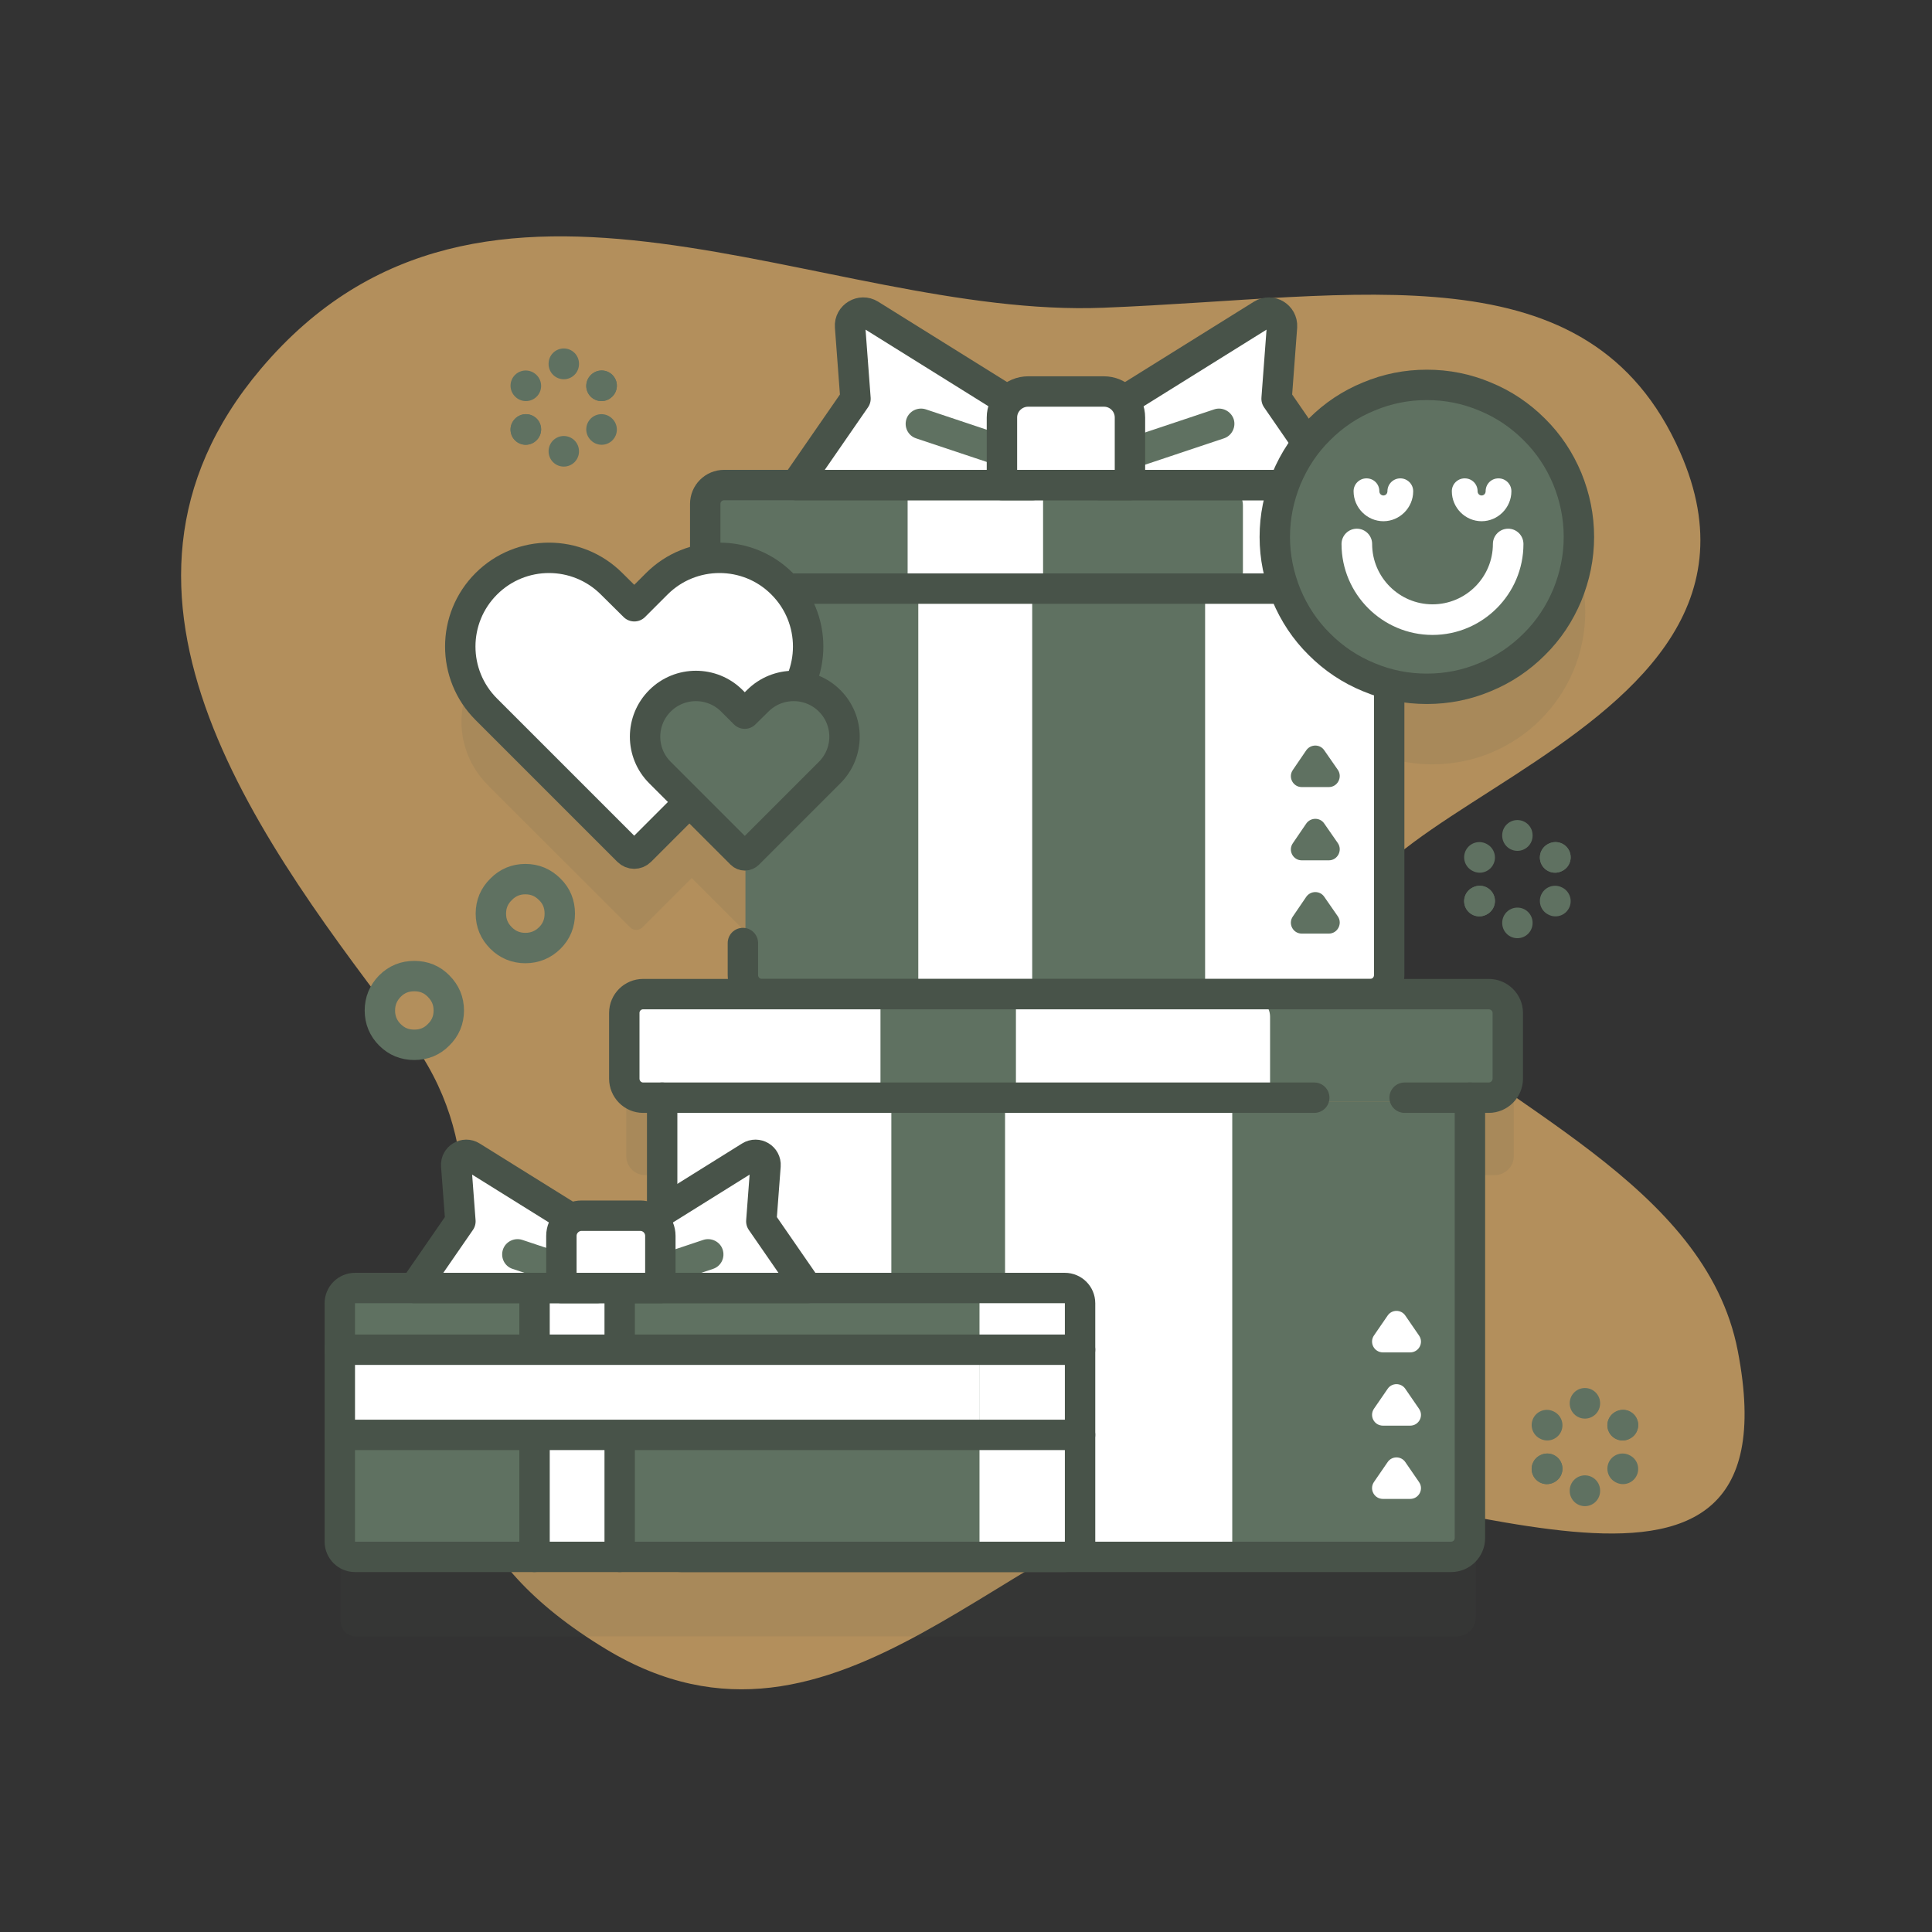 <svg xmlns="http://www.w3.org/2000/svg" xmlns:xlink="http://www.w3.org/1999/xlink" width="50" viewBox="0 0 37.5 37.5" height="50" preserveAspectRatio="xMidYMid meet"><rect x="0" y="0" width="37.5" height="37.5" fill="#333333" stroke="none"/><defs><clipPath id="bc84fb652c"><path d="M 3.516 4 L 33.859 4 L 33.859 33 L 3.516 33 Z M 3.516 4 " clip-rule="nonzero"></path></clipPath></defs><g clip-path="url(#bc84fb652c)"><path fill="#fcc374" d="M 33.73 26.219 C 33.102 22.969 29.117 21.488 26.82 19.316 C 23.242 15.926 35.301 14.867 32.609 8.773 C 30.848 4.781 26.41 5.777 21.418 5.973 C 15.957 6.191 9.402 2.035 5.066 7.156 C 1.332 11.57 5.164 16.465 7.922 20.109 C 10.992 24.172 5.918 28.48 11.766 32.012 C 16.273 34.734 19.656 29.484 23.668 28.875 C 27.277 28.324 34.961 32.586 33.73 26.219 Z M 33.73 26.219 " fill-opacity="0.635" fill-rule="nonzero"></path></g><path fill="#485349" d="M 27.07 20.422 L 27.07 14.746 C 27.305 14.805 27.551 14.836 27.805 14.836 C 29.441 14.836 30.77 13.512 30.77 11.875 C 30.77 10.238 29.441 8.91 27.805 8.91 C 26.523 8.91 25.43 9.727 25.02 10.863 L 14.102 10.863 C 13.898 10.863 13.734 11.027 13.734 11.23 L 13.734 12.305 C 13.387 12.363 13.059 12.523 12.789 12.789 L 12.352 13.23 L 11.91 12.789 C 11.234 12.113 10.141 12.113 9.465 12.789 C 9.129 13.125 8.957 13.57 8.957 14.012 C 8.957 14.453 9.129 14.898 9.465 15.234 L 12.23 18 C 12.297 18.066 12.402 18.066 12.469 18 L 13.426 17.043 L 14.438 18.055 C 14.445 18.066 14.457 18.07 14.469 18.078 L 14.469 20.422 C 14.469 20.625 14.633 20.789 14.836 20.789 L 12.523 20.789 C 12.32 20.789 12.156 20.953 12.156 21.156 L 12.156 22.441 C 12.156 22.645 12.32 22.809 12.523 22.809 L 12.895 22.809 L 12.895 26.523 L 6.906 26.523 C 6.742 26.523 6.609 26.652 6.609 26.816 L 6.609 31.465 C 6.609 31.629 6.742 31.762 6.906 31.762 L 28.277 31.762 C 28.48 31.762 28.645 31.598 28.645 31.395 L 28.645 22.809 L 29.012 22.809 C 29.215 22.809 29.383 22.645 29.383 22.441 L 29.383 21.156 C 29.383 20.953 29.215 20.789 29.012 20.789 L 26.703 20.789 C 26.906 20.789 27.07 20.625 27.07 20.422 Z M 27.07 20.422 " fill-opacity="0.1" fill-rule="nonzero"></path><path fill="#ffffff" d="M 27.438 11.461 L 15.887 11.461 C 15.684 11.461 15.52 11.297 15.52 11.094 L 15.52 9.809 C 15.52 9.605 15.684 9.441 15.887 9.441 L 27.438 9.441 C 27.641 9.441 27.805 9.605 27.805 9.809 L 27.805 11.094 C 27.805 11.297 27.641 11.461 27.438 11.461 Z M 27.438 11.461 " fill-opacity="1" fill-rule="nonzero"></path><path fill="#5f7161" d="M 24.125 9.809 L 24.125 11.094 C 24.125 11.297 23.961 11.461 23.758 11.461 L 14.102 11.461 C 13.898 11.461 13.734 11.297 13.734 11.094 L 13.734 9.809 C 13.734 9.605 13.898 9.441 14.102 9.441 L 23.758 9.441 C 23.961 9.441 24.125 9.605 24.125 9.809 Z M 24.125 9.809 " fill-opacity="1" fill-rule="nonzero"></path><path fill="#ffffff" d="M 17.617 9.441 L 20.246 9.441 L 20.246 11.461 L 17.617 11.461 Z M 17.617 9.441 " fill-opacity="1" fill-rule="nonzero"></path><path fill="#ffffff" d="M 27.07 11.461 L 27.07 18.996 C 27.07 19.203 26.906 19.367 26.703 19.367 L 22.438 19.367 L 22.438 11.461 Z M 27.07 11.461 " fill-opacity="1" fill-rule="nonzero"></path><path fill="#5f7161" d="M 23.391 11.461 L 23.391 18.996 C 23.391 19.203 23.227 19.367 23.023 19.367 L 14.836 19.367 C 14.633 19.367 14.469 19.203 14.469 18.996 L 14.469 11.461 Z M 23.391 11.461 " fill-opacity="1" fill-rule="nonzero"></path><path fill="#ffffff" d="M 17.824 11.461 L 20.035 11.461 L 20.035 19.367 L 17.824 19.367 Z M 17.824 11.461 " fill-opacity="1" fill-rule="nonzero"></path><path stroke-linecap="round" transform="matrix(0.059, 0, 0, 0.059, 3.516, 3.516)" fill="none" stroke-linejoin="round" d="M 184.806 250.648 L 184.806 261.193 C 184.806 264.62 187.574 267.454 191.001 267.454 L 391.229 267.454 C 394.656 267.454 397.424 264.62 397.424 261.193 L 397.424 134.057 " stroke="#485349" stroke-width="10" stroke-opacity="1" stroke-miterlimit="10"></path><path stroke-linecap="round" transform="matrix(0.059, 0, 0, 0.059, 3.516, 3.516)" fill="none" stroke-linejoin="round" d="M 403.62 99.982 L 178.61 99.982 C 175.183 99.982 172.415 102.75 172.415 106.178 L 172.415 127.861 C 172.415 131.288 175.183 134.057 178.61 134.057 L 403.62 134.057 C 407.047 134.057 409.815 131.288 409.815 127.861 L 409.815 106.178 C 409.815 102.75 407.047 99.982 403.62 99.982 Z M 403.62 99.982 " stroke="#485349" stroke-width="10" stroke-opacity="1" stroke-miterlimit="10"></path><path fill="#5f7161" d="M 25.969 17.789 L 25.703 17.406 C 25.621 17.285 25.441 17.285 25.355 17.406 L 25.094 17.789 C 24.996 17.93 25.098 18.121 25.266 18.121 L 25.793 18.121 C 25.961 18.121 26.062 17.93 25.969 17.789 Z M 25.969 17.789 " fill-opacity="1" fill-rule="nonzero"></path><path fill="#5f7161" d="M 25.969 16.367 L 25.703 15.984 C 25.621 15.863 25.441 15.863 25.355 15.984 L 25.094 16.367 C 24.996 16.508 25.098 16.699 25.266 16.699 L 25.793 16.699 C 25.961 16.699 26.062 16.508 25.969 16.367 Z M 25.969 16.367 " fill-opacity="1" fill-rule="nonzero"></path><path fill="#5f7161" d="M 25.969 14.945 L 25.703 14.562 C 25.621 14.441 25.441 14.441 25.355 14.562 L 25.094 14.945 C 24.996 15.086 25.098 15.277 25.266 15.277 L 25.793 15.277 C 25.961 15.277 26.062 15.086 25.969 14.945 Z M 25.969 14.945 " fill-opacity="1" fill-rule="nonzero"></path><path fill="#5f7161" d="M 29.012 21.387 L 14.312 21.387 C 14.109 21.387 13.945 21.219 13.945 21.016 L 13.945 19.734 C 13.945 19.531 14.109 19.367 14.312 19.367 L 29.012 19.367 C 29.215 19.367 29.383 19.531 29.383 19.734 L 29.383 21.016 C 29.383 21.219 29.215 21.387 29.012 21.387 Z M 29.012 21.387 " fill-opacity="1" fill-rule="nonzero"></path><path fill="#ffffff" d="M 24.652 19.734 L 24.652 21.016 C 24.652 21.219 24.488 21.387 24.285 21.387 L 12.523 21.387 C 12.324 21.387 12.156 21.219 12.156 21.016 L 12.156 19.734 C 12.156 19.531 12.324 19.367 12.523 19.367 L 24.285 19.367 C 24.488 19.367 24.652 19.531 24.652 19.734 Z M 24.652 19.734 " fill-opacity="1" fill-rule="nonzero"></path><path fill="#5f7161" d="M 17.09 19.367 L 19.719 19.367 L 19.719 21.387 L 17.09 21.387 Z M 17.09 19.367 " fill-opacity="1" fill-rule="nonzero"></path><path fill="#5f7161" d="M 28.645 21.387 L 28.645 29.973 C 28.645 30.176 28.48 30.34 28.277 30.34 L 22.867 30.34 L 22.867 21.387 Z M 28.645 21.387 " fill-opacity="1" fill-rule="nonzero"></path><path fill="#ffffff" d="M 23.918 21.387 L 23.918 29.973 C 23.918 30.176 23.754 30.34 23.547 30.34 L 13.262 30.34 C 13.059 30.34 12.895 30.176 12.895 29.973 L 12.895 21.387 Z M 23.918 21.387 " fill-opacity="1" fill-rule="nonzero"></path><path fill="#5f7161" d="M 17.301 21.387 L 19.508 21.387 L 19.508 30.34 L 17.301 30.34 Z M 17.301 21.387 " fill-opacity="1" fill-rule="nonzero"></path><path stroke-linecap="round" transform="matrix(0.059, 0, 0, 0.059, 3.516, 3.516)" fill="none" stroke-linejoin="round" d="M 158.245 301.528 L 158.245 446.394 C 158.245 449.821 161.013 452.589 164.44 452.589 L 417.79 452.589 C 421.217 452.589 423.985 449.821 423.985 446.394 L 423.985 301.528 " stroke="#485349" stroke-width="10" stroke-opacity="1" stroke-miterlimit="10"></path><path stroke-linecap="round" transform="matrix(0.059, 0, 0, 0.059, 3.516, 3.516)" fill="none" stroke-linejoin="round" d="M 402.499 301.528 L 430.181 301.528 C 433.608 301.528 436.442 298.694 436.442 295.267 L 436.442 273.649 C 436.442 270.222 433.608 267.454 430.181 267.454 L 151.984 267.454 C 148.556 267.454 145.788 270.222 145.788 273.649 L 145.788 295.267 C 145.788 298.694 148.556 301.528 151.984 301.528 L 372.775 301.528 " stroke="#485349" stroke-width="10" stroke-opacity="1" stroke-miterlimit="10"></path><path fill="#ffffff" d="M 27.543 28.766 L 27.277 28.379 C 27.195 28.258 27.016 28.258 26.934 28.379 L 26.668 28.766 C 26.574 28.906 26.672 29.094 26.844 29.094 L 27.371 29.094 C 27.539 29.094 27.641 28.906 27.543 28.766 Z M 27.543 28.766 " fill-opacity="1" fill-rule="nonzero"></path><path fill="#ffffff" d="M 27.543 27.344 L 27.277 26.957 C 27.195 26.836 27.016 26.836 26.934 26.957 L 26.668 27.344 C 26.574 27.484 26.672 27.672 26.844 27.672 L 27.371 27.672 C 27.539 27.672 27.641 27.484 27.543 27.344 Z M 27.543 27.344 " fill-opacity="1" fill-rule="nonzero"></path><path fill="#ffffff" d="M 27.543 25.922 L 27.277 25.535 C 27.195 25.414 27.016 25.414 26.934 25.535 L 26.668 25.922 C 26.574 26.062 26.672 26.25 26.844 26.25 L 27.371 26.25 C 27.539 26.25 27.641 26.062 27.543 25.922 Z M 27.543 25.922 " fill-opacity="1" fill-rule="nonzero"></path><path fill="#ffffff" d="M 21.426 8.09 L 24.59 6.117 C 24.766 6.008 24.992 6.145 24.98 6.352 L 24.875 7.758 L 26.035 9.441 L 21.426 9.441 Z M 21.426 8.09 " fill-opacity="1" fill-rule="nonzero"></path><path fill="#5f7161" d="M 23.945 8.133 C 23.891 7.98 23.723 7.895 23.57 7.945 L 21.793 8.539 C 21.637 8.59 21.555 8.758 21.605 8.914 C 21.648 9.039 21.762 9.117 21.887 9.117 C 21.918 9.117 21.949 9.109 21.98 9.102 L 23.758 8.508 C 23.91 8.457 23.996 8.289 23.945 8.133 Z M 23.945 8.133 " fill-opacity="1" fill-rule="nonzero"></path><path stroke-linecap="round" transform="matrix(0.059, 0, 0, 0.059, 3.516, 3.516)" fill="none" stroke-linejoin="round" d="M 302.188 77.178 L 355.573 43.895 C 358.539 42.049 362.361 44.356 362.164 47.849 L 360.384 71.576 L 379.959 99.982 L 302.188 99.982 Z M 302.188 77.178 " stroke="#485349" stroke-width="10" stroke-opacity="1" stroke-miterlimit="10"></path><path fill="#ffffff" d="M 20.113 8.09 L 16.949 6.117 C 16.773 6.008 16.543 6.145 16.559 6.352 L 16.664 7.758 L 15.5 9.441 L 20.113 9.441 Z M 20.113 8.09 " fill-opacity="1" fill-rule="nonzero"></path><path fill="#5f7161" d="M 19.746 8.539 L 17.969 7.945 C 17.812 7.895 17.645 7.98 17.594 8.133 C 17.543 8.289 17.625 8.457 17.781 8.508 L 19.559 9.102 C 19.59 9.109 19.621 9.117 19.652 9.117 C 19.773 9.117 19.891 9.039 19.934 8.914 C 19.984 8.758 19.898 8.59 19.746 8.539 Z M 19.746 8.539 " fill-opacity="1" fill-rule="nonzero"></path><path stroke-linecap="round" transform="matrix(0.059, 0, 0, 0.059, 3.516, 3.516)" fill="none" stroke-linejoin="round" d="M 280.043 77.178 L 226.657 43.895 C 223.691 42.049 219.803 44.356 220.066 47.849 L 221.846 71.576 L 202.205 99.982 L 280.043 99.982 Z M 280.043 77.178 " stroke="#485349" stroke-width="10" stroke-opacity="1" stroke-miterlimit="10"></path><path stroke-linecap="round" transform="matrix(0.059, 0, 0, 0.059, 3.516, 3.516)" fill-opacity="1" fill="#ffffff" fill-rule="nonzero" stroke-linejoin="round" d="M 312.14 99.982 L 270.025 99.982 L 270.025 77.771 C 270.025 73.026 273.913 69.203 278.658 69.203 L 303.572 69.203 C 308.317 69.203 312.14 73.026 312.14 77.771 Z M 312.14 99.982 " stroke="#485349" stroke-width="10" stroke-opacity="1" stroke-miterlimit="10"></path><path fill="#5f7161" d="M 20.746 30.34 L 6.906 30.34 C 6.742 30.34 6.609 30.207 6.609 30.043 L 6.609 25.395 C 6.609 25.23 6.742 25.098 6.906 25.098 L 20.746 25.098 C 20.91 25.098 21.043 25.23 21.043 25.395 L 21.043 30.043 C 21.043 30.207 20.91 30.34 20.746 30.34 Z M 20.746 30.34 " fill-opacity="1" fill-rule="nonzero"></path><path fill="#ffffff" d="M 21.043 25.395 L 21.043 30.043 C 21.043 30.207 20.91 30.34 20.746 30.34 L 19.012 30.34 L 19.012 25.098 L 20.746 25.098 C 20.91 25.098 21.043 25.23 21.043 25.395 Z M 21.043 25.395 " fill-opacity="1" fill-rule="nonzero"></path><path fill="#ffffff" d="M 10.406 25.098 L 12.066 25.098 L 12.066 30.34 L 10.406 30.34 Z M 10.406 25.098 " fill-opacity="1" fill-rule="nonzero"></path><path stroke-linecap="round" transform="matrix(0.059, 0, 0, 0.059, 3.516, 3.516)" fill="none" stroke-linejoin="round" d="M 116.261 452.589 L 116.261 364.141 " stroke="#485349" stroke-width="10" stroke-opacity="1" stroke-miterlimit="10"></path><path stroke-linecap="round" transform="matrix(0.059, 0, 0, 0.059, 3.516, 3.516)" fill="none" stroke-linejoin="round" d="M 144.272 364.141 L 144.272 452.589 " stroke="#485349" stroke-width="10" stroke-opacity="1" stroke-miterlimit="10"></path><path fill="#ffffff" d="M 19.012 26.301 L 19.012 27.961 L 6.609 27.961 L 6.609 26.301 Z M 19.012 26.301 " fill-opacity="1" fill-rule="nonzero"></path><path fill="#ffffff" d="M 19.012 26.301 L 21.043 26.301 L 21.043 27.961 L 19.012 27.961 Z M 19.012 26.301 " fill-opacity="1" fill-rule="nonzero"></path><path stroke-linecap="round" transform="matrix(0.059, 0, 0, 0.059, 3.516, 3.516)" fill="none" stroke-linejoin="round" d="M 52.199 384.441 L 295.729 384.441 " stroke="#485349" stroke-width="10" stroke-opacity="1" stroke-miterlimit="10"></path><path stroke-linecap="round" transform="matrix(0.059, 0, 0, 0.059, 3.516, 3.516)" fill="none" stroke-linejoin="round" d="M 295.729 412.451 L 52.199 412.451 " stroke="#485349" stroke-width="10" stroke-opacity="1" stroke-miterlimit="10"></path><path stroke-linecap="round" transform="matrix(0.059, 0, 0, 0.059, 3.516, 3.516)" fill="none" stroke-linejoin="round" d="M 290.72 452.589 L 57.208 452.589 C 54.44 452.589 52.199 450.348 52.199 447.58 L 52.199 369.15 C 52.199 366.382 54.44 364.141 57.208 364.141 L 290.72 364.141 C 293.488 364.141 295.729 366.382 295.729 369.15 L 295.729 447.58 C 295.729 450.348 293.488 452.589 290.72 452.589 Z M 290.72 452.589 " stroke="#485349" stroke-width="10" stroke-opacity="1" stroke-miterlimit="10"></path><path fill="#ffffff" d="M 12.168 24.055 L 14.609 22.531 C 14.746 22.445 14.922 22.551 14.91 22.711 L 14.828 23.797 L 15.727 25.098 L 12.168 25.098 Z M 12.168 24.055 " fill-opacity="1" fill-rule="nonzero"></path><path fill="#5f7161" d="M 12.168 24.562 L 12.168 25.098 L 12.434 25.098 L 13.84 24.629 C 13.996 24.578 14.078 24.41 14.027 24.254 C 13.977 24.102 13.809 24.016 13.652 24.066 Z M 12.168 24.562 " fill-opacity="1" fill-rule="nonzero"></path><path stroke-linecap="round" transform="matrix(0.059, 0, 0, 0.059, 3.516, 3.516)" fill="none" stroke-linejoin="round" d="M 145.986 346.544 L 187.178 320.839 C 189.485 319.39 192.451 321.169 192.253 323.871 L 190.869 342.194 L 206.028 364.141 L 145.986 364.141 Z M 145.986 346.544 " stroke="#485349" stroke-width="10" stroke-opacity="1" stroke-miterlimit="10"></path><path fill="#ffffff" d="M 11.625 24.055 L 11.625 25.098 L 8.062 25.098 L 8.961 23.797 L 8.879 22.711 C 8.867 22.551 9.043 22.445 9.18 22.531 Z M 11.625 24.055 " fill-opacity="1" fill-rule="nonzero"></path><path fill="#5f7161" d="M 11.625 24.562 L 11.625 25.098 L 11.355 25.098 L 9.949 24.629 C 9.793 24.578 9.711 24.41 9.762 24.254 C 9.812 24.102 9.98 24.016 10.137 24.066 Z M 11.625 24.562 " fill-opacity="1" fill-rule="nonzero"></path><path stroke-linecap="round" transform="matrix(0.059, 0, 0, 0.059, 3.516, 3.516)" fill="none" stroke-linejoin="round" d="M 136.825 346.544 L 95.566 320.839 C 93.26 319.39 90.294 321.169 90.491 323.871 L 91.876 342.194 L 76.717 364.141 L 136.825 364.141 Z M 136.825 346.544 " stroke="#485349" stroke-width="10" stroke-opacity="1" stroke-miterlimit="10"></path><path stroke-linecap="round" transform="matrix(0.059, 0, 0, 0.059, 3.516, 3.516)" fill-opacity="1" fill="#ffffff" fill-rule="nonzero" stroke-linejoin="round" d="M 157.652 364.141 L 125.093 364.141 L 125.093 347.005 C 125.093 343.314 128.125 340.348 131.75 340.348 L 150.995 340.348 C 154.686 340.348 157.652 343.314 157.652 347.005 Z M 157.652 364.141 " stroke="#485349" stroke-width="10" stroke-opacity="1" stroke-miterlimit="10"></path><path fill="#ffffff" d="M 15.238 13.812 L 14.102 14.945 L 12.469 16.578 C 12.402 16.645 12.297 16.645 12.23 16.578 L 9.465 13.812 C 9.129 13.473 8.957 13.031 8.957 12.59 C 8.957 12.148 9.129 11.703 9.465 11.367 C 10.141 10.691 11.234 10.691 11.91 11.367 L 12.352 11.805 L 12.789 11.367 C 13.465 10.691 14.562 10.691 15.238 11.367 C 15.91 12.043 15.91 13.137 15.238 13.812 Z M 15.238 13.812 " fill-opacity="1" fill-rule="nonzero"></path><path stroke-linecap="round" transform="matrix(0.059, 0, 0, 0.059, 3.516, 3.516)" fill="none" stroke-linejoin="round" d="M 197.724 132.475 C 186.387 121.073 167.867 121.073 156.465 132.475 L 149.084 139.856 L 141.636 132.475 C 130.234 121.073 111.78 121.073 100.378 132.475 C 88.976 143.877 88.976 162.331 100.378 173.733 L 147.04 220.396 C 148.161 221.516 149.94 221.516 151.061 220.396 L 197.724 173.733 C 209.126 162.331 209.126 143.877 197.724 132.475 Z M 197.724 132.475 " stroke="#485349" stroke-width="10" stroke-opacity="1" stroke-miterlimit="10"></path><path stroke-linecap="round" transform="matrix(0.059, 0, 0, 0.059, 3.516, 3.516)" fill-opacity="1" fill="#5f7161" fill-rule="nonzero" stroke-linejoin="round" d="M 213.344 170.965 C 206.819 164.44 196.208 164.44 189.683 170.965 L 185.399 175.183 L 181.181 170.965 C 174.656 164.44 164.045 164.44 157.52 170.965 C 150.995 177.49 150.995 188.035 157.52 194.56 L 184.278 221.319 C 184.937 221.978 185.926 221.978 186.585 221.319 L 213.344 194.56 C 219.869 188.035 219.869 177.49 213.344 170.965 Z M 213.344 170.965 " stroke="#485349" stroke-width="10" stroke-opacity="1" stroke-miterlimit="10"></path><path fill="#5f7161" d="M 30.77 10.453 C 30.77 10.844 30.691 11.223 30.543 11.586 C 30.391 11.949 30.18 12.27 29.898 12.547 C 29.621 12.824 29.301 13.039 28.938 13.188 C 28.574 13.34 28.199 13.414 27.805 13.414 C 27.41 13.414 27.035 13.34 26.672 13.188 C 26.309 13.039 25.988 12.824 25.711 12.547 C 25.43 12.27 25.219 11.949 25.066 11.586 C 24.918 11.223 24.84 10.844 24.84 10.453 C 24.84 10.059 24.918 9.68 25.066 9.316 C 25.219 8.953 25.43 8.633 25.711 8.355 C 25.988 8.078 26.309 7.863 26.672 7.715 C 27.035 7.562 27.41 7.488 27.805 7.488 C 28.199 7.488 28.574 7.562 28.938 7.715 C 29.301 7.863 29.621 8.078 29.898 8.355 C 30.18 8.633 30.391 8.953 30.543 9.316 C 30.691 9.68 30.77 10.059 30.77 10.453 Z M 30.77 10.453 " fill-opacity="1" fill-rule="nonzero"></path><path fill="#ffffff" d="M 27.805 12.324 C 26.832 12.324 26.039 11.531 26.039 10.559 C 26.039 10.395 26.172 10.262 26.336 10.262 C 26.5 10.262 26.633 10.395 26.633 10.559 C 26.633 11.203 27.16 11.73 27.805 11.73 C 28.453 11.73 28.977 11.203 28.977 10.559 C 28.977 10.395 29.109 10.262 29.273 10.262 C 29.438 10.262 29.57 10.395 29.57 10.559 C 29.57 11.531 28.777 12.324 27.805 12.324 Z M 27.805 12.324 " fill-opacity="1" fill-rule="nonzero"></path><path stroke-linecap="round" transform="matrix(0.059, 0, 0, 0.059, 3.516, 3.516)" fill="none" stroke-linejoin="round" d="M 459.839 117.052 C 459.839 123.643 458.521 130.036 456.016 136.166 C 453.446 142.295 449.887 147.7 445.142 152.379 C 440.462 157.058 435.058 160.683 428.928 163.188 C 422.799 165.758 416.472 167.011 409.815 167.011 C 403.158 167.011 396.831 165.758 390.702 163.188 C 384.572 160.683 379.168 157.058 374.488 152.379 C 369.743 147.7 366.184 142.295 363.614 136.166 C 361.109 130.036 359.791 123.643 359.791 117.052 C 359.791 110.396 361.109 104.003 363.614 97.873 C 366.184 91.744 369.743 86.339 374.488 81.66 C 379.168 76.98 384.572 73.355 390.702 70.851 C 396.831 68.281 403.158 67.028 409.815 67.028 C 416.472 67.028 422.799 68.281 428.928 70.851 C 435.058 73.355 440.462 76.98 445.142 81.66 C 449.887 86.339 453.446 91.744 456.016 97.873 C 458.521 104.003 459.839 110.396 459.839 117.052 Z M 459.839 117.052 " stroke="#485349" stroke-width="10" stroke-opacity="1" stroke-miterlimit="10"></path><path fill="#ffffff" d="M 28.43 9.285 C 28.57 9.285 28.68 9.395 28.68 9.535 C 28.68 9.582 28.715 9.617 28.758 9.617 C 28.801 9.617 28.836 9.582 28.836 9.535 C 28.836 9.395 28.945 9.285 29.086 9.285 C 29.223 9.285 29.336 9.395 29.336 9.535 C 29.336 9.855 29.074 10.117 28.758 10.117 C 28.441 10.117 28.18 9.855 28.18 9.535 C 28.18 9.395 28.293 9.285 28.43 9.285 Z M 28.43 9.285 " fill-opacity="1" fill-rule="nonzero"></path><path fill="#ffffff" d="M 26.523 9.285 C 26.664 9.285 26.773 9.395 26.773 9.535 C 26.773 9.582 26.809 9.617 26.852 9.617 C 26.895 9.617 26.93 9.582 26.93 9.535 C 26.93 9.395 27.043 9.285 27.18 9.285 C 27.316 9.285 27.43 9.395 27.43 9.535 C 27.43 9.855 27.168 10.117 26.852 10.117 C 26.535 10.117 26.273 9.855 26.273 9.535 C 26.273 9.395 26.387 9.285 26.523 9.285 Z M 26.523 9.285 " fill-opacity="1" fill-rule="nonzero"></path><path stroke-linecap="round" transform="matrix(0.059, 0, 0, 0.059, 3.516, 3.516)" fill="none" stroke-linejoin="round" d="M 88.053 272.859 C 88.053 275.956 86.932 278.658 84.692 280.833 C 82.517 283.074 79.814 284.129 76.717 284.129 C 73.553 284.129 70.917 283.074 68.676 280.833 C 66.501 278.658 65.381 275.956 65.381 272.859 C 65.381 269.695 66.501 267.059 68.676 264.818 C 70.917 262.577 73.553 261.522 76.717 261.522 C 79.814 261.522 82.517 262.577 84.692 264.818 C 86.932 267.059 88.053 269.695 88.053 272.859 Z M 88.053 272.859 " stroke="#5f7161" stroke-width="10" stroke-opacity="1" stroke-miterlimit="10"></path><path stroke-linecap="round" transform="matrix(0.059, 0, 0, 0.059, 3.516, 3.516)" fill="none" stroke-linejoin="round" d="M 124.566 240.959 C 124.566 244.123 123.511 246.759 121.27 249 C 119.03 251.175 116.393 252.295 113.23 252.295 C 110.132 252.295 107.43 251.175 105.255 249 C 103.014 246.759 101.894 244.123 101.894 240.959 C 101.894 237.861 103.014 235.159 105.255 232.984 C 107.43 230.743 110.132 229.623 113.23 229.623 C 116.393 229.623 119.03 230.743 121.27 232.984 C 123.511 235.159 124.566 237.861 124.566 240.959 Z M 124.566 240.959 " stroke="#5f7161" stroke-width="10" stroke-opacity="1" stroke-miterlimit="10"></path><path stroke-linecap="round" transform="matrix(0.059, 0, 0, 0.059, 3.516, 3.516)" fill="none" stroke-linejoin="round" d="M 427.083 222.439 L 427.215 222.505 " stroke="#5f7161" stroke-width="10" stroke-opacity="1" stroke-miterlimit="10"></path><path stroke-linecap="round" transform="matrix(0.059, 0, 0, 0.059, 3.516, 3.516)" fill="none" stroke-linejoin="round" d="M 451.996 236.807 L 452.128 236.873 " stroke="#5f7161" stroke-width="10" stroke-opacity="1" stroke-miterlimit="10"></path><path stroke-linecap="round" transform="matrix(0.059, 0, 0, 0.059, 3.516, 3.516)" fill="none" stroke-linejoin="round" d="M 452.128 222.439 L 451.996 222.505 " stroke="#5f7161" stroke-width="10" stroke-opacity="1" stroke-miterlimit="10"></path><path stroke-linecap="round" transform="matrix(0.059, 0, 0, 0.059, 3.516, 3.516)" fill="none" stroke-linejoin="round" d="M 427.215 236.807 L 427.083 236.873 " stroke="#5f7161" stroke-width="10" stroke-opacity="1" stroke-miterlimit="10"></path><path stroke-linecap="round" transform="matrix(0.059, 0, 0, 0.059, 3.516, 3.516)" fill="none" stroke-linejoin="round" d="M 452.128 222.439 L 451.996 222.505 " stroke="#5f7161" stroke-width="10" stroke-opacity="1" stroke-miterlimit="10"></path><path stroke-linecap="round" transform="matrix(0.059, 0, 0, 0.059, 3.516, 3.516)" fill="none" stroke-linejoin="round" d="M 427.215 236.807 L 427.083 236.873 " stroke="#5f7161" stroke-width="10" stroke-opacity="1" stroke-miterlimit="10"></path><path stroke-linecap="round" transform="matrix(0.059, 0, 0, 0.059, 3.516, 3.516)" fill="none" stroke-linejoin="round" d="M 439.605 215.189 L 439.605 215.321 " stroke="#5f7161" stroke-width="10" stroke-opacity="1" stroke-miterlimit="10"></path><path stroke-linecap="round" transform="matrix(0.059, 0, 0, 0.059, 3.516, 3.516)" fill="none" stroke-linejoin="round" d="M 439.605 243.991 L 439.605 244.057 " stroke="#5f7161" stroke-width="10" stroke-opacity="1" stroke-miterlimit="10"></path><path stroke-linecap="round" transform="matrix(0.059, 0, 0, 0.059, 3.516, 3.516)" fill="none" stroke-linejoin="round" d="M 449.294 409.222 L 449.426 409.288 " stroke="#5f7161" stroke-width="10" stroke-opacity="1" stroke-miterlimit="10"></path><path stroke-linecap="round" transform="matrix(0.059, 0, 0, 0.059, 3.516, 3.516)" fill="none" stroke-linejoin="round" d="M 474.207 423.59 L 474.339 423.656 " stroke="#5f7161" stroke-width="10" stroke-opacity="1" stroke-miterlimit="10"></path><path stroke-linecap="round" transform="matrix(0.059, 0, 0, 0.059, 3.516, 3.516)" fill="none" stroke-linejoin="round" d="M 474.339 409.222 L 474.207 409.288 " stroke="#5f7161" stroke-width="10" stroke-opacity="1" stroke-miterlimit="10"></path><path stroke-linecap="round" transform="matrix(0.059, 0, 0, 0.059, 3.516, 3.516)" fill="none" stroke-linejoin="round" d="M 449.426 423.59 L 449.294 423.656 " stroke="#5f7161" stroke-width="10" stroke-opacity="1" stroke-miterlimit="10"></path><path stroke-linecap="round" transform="matrix(0.059, 0, 0, 0.059, 3.516, 3.516)" fill="none" stroke-linejoin="round" d="M 474.339 409.222 L 474.207 409.288 " stroke="#5f7161" stroke-width="10" stroke-opacity="1" stroke-miterlimit="10"></path><path stroke-linecap="round" transform="matrix(0.059, 0, 0, 0.059, 3.516, 3.516)" fill="none" stroke-linejoin="round" d="M 449.426 423.59 L 449.294 423.656 " stroke="#5f7161" stroke-width="10" stroke-opacity="1" stroke-miterlimit="10"></path><path stroke-linecap="round" transform="matrix(0.059, 0, 0, 0.059, 3.516, 3.516)" fill="none" stroke-linejoin="round" d="M 461.816 402.038 L 461.816 402.104 " stroke="#5f7161" stroke-width="10" stroke-opacity="1" stroke-miterlimit="10"></path><path stroke-linecap="round" transform="matrix(0.059, 0, 0, 0.059, 3.516, 3.516)" fill="none" stroke-linejoin="round" d="M 461.816 430.774 L 461.816 430.906 " stroke="#5f7161" stroke-width="10" stroke-opacity="1" stroke-miterlimit="10"></path><path stroke-linecap="round" transform="matrix(0.059, 0, 0, 0.059, 3.516, 3.516)" fill="none" stroke-linejoin="round" d="M 113.362 67.292 L 113.427 67.358 " stroke="#5f7161" stroke-width="10" stroke-opacity="1" stroke-miterlimit="10"></path><path stroke-linecap="round" transform="matrix(0.059, 0, 0, 0.059, 3.516, 3.516)" fill="none" stroke-linejoin="round" d="M 138.275 81.66 L 138.341 81.726 " stroke="#5f7161" stroke-width="10" stroke-opacity="1" stroke-miterlimit="10"></path><path stroke-linecap="round" transform="matrix(0.059, 0, 0, 0.059, 3.516, 3.516)" fill="none" stroke-linejoin="round" d="M 138.341 67.292 L 138.275 67.358 " stroke="#5f7161" stroke-width="10" stroke-opacity="1" stroke-miterlimit="10"></path><path stroke-linecap="round" transform="matrix(0.059, 0, 0, 0.059, 3.516, 3.516)" fill="none" stroke-linejoin="round" d="M 113.427 81.66 L 113.362 81.726 " stroke="#5f7161" stroke-width="10" stroke-opacity="1" stroke-miterlimit="10"></path><path stroke-linecap="round" transform="matrix(0.059, 0, 0, 0.059, 3.516, 3.516)" fill="none" stroke-linejoin="round" d="M 138.341 67.292 L 138.275 67.358 " stroke="#5f7161" stroke-width="10" stroke-opacity="1" stroke-miterlimit="10"></path><path stroke-linecap="round" transform="matrix(0.059, 0, 0, 0.059, 3.516, 3.516)" fill="none" stroke-linejoin="round" d="M 113.427 81.66 L 113.362 81.726 " stroke="#5f7161" stroke-width="10" stroke-opacity="1" stroke-miterlimit="10"></path><path stroke-linecap="round" transform="matrix(0.059, 0, 0, 0.059, 3.516, 3.516)" fill="none" stroke-linejoin="round" d="M 125.884 60.042 L 125.884 60.174 " stroke="#5f7161" stroke-width="10" stroke-opacity="1" stroke-miterlimit="10"></path><path stroke-linecap="round" transform="matrix(0.059, 0, 0, 0.059, 3.516, 3.516)" fill="none" stroke-linejoin="round" d="M 125.884 88.844 L 125.884 88.91 " stroke="#5f7161" stroke-width="10" stroke-opacity="1" stroke-miterlimit="10"></path></svg>